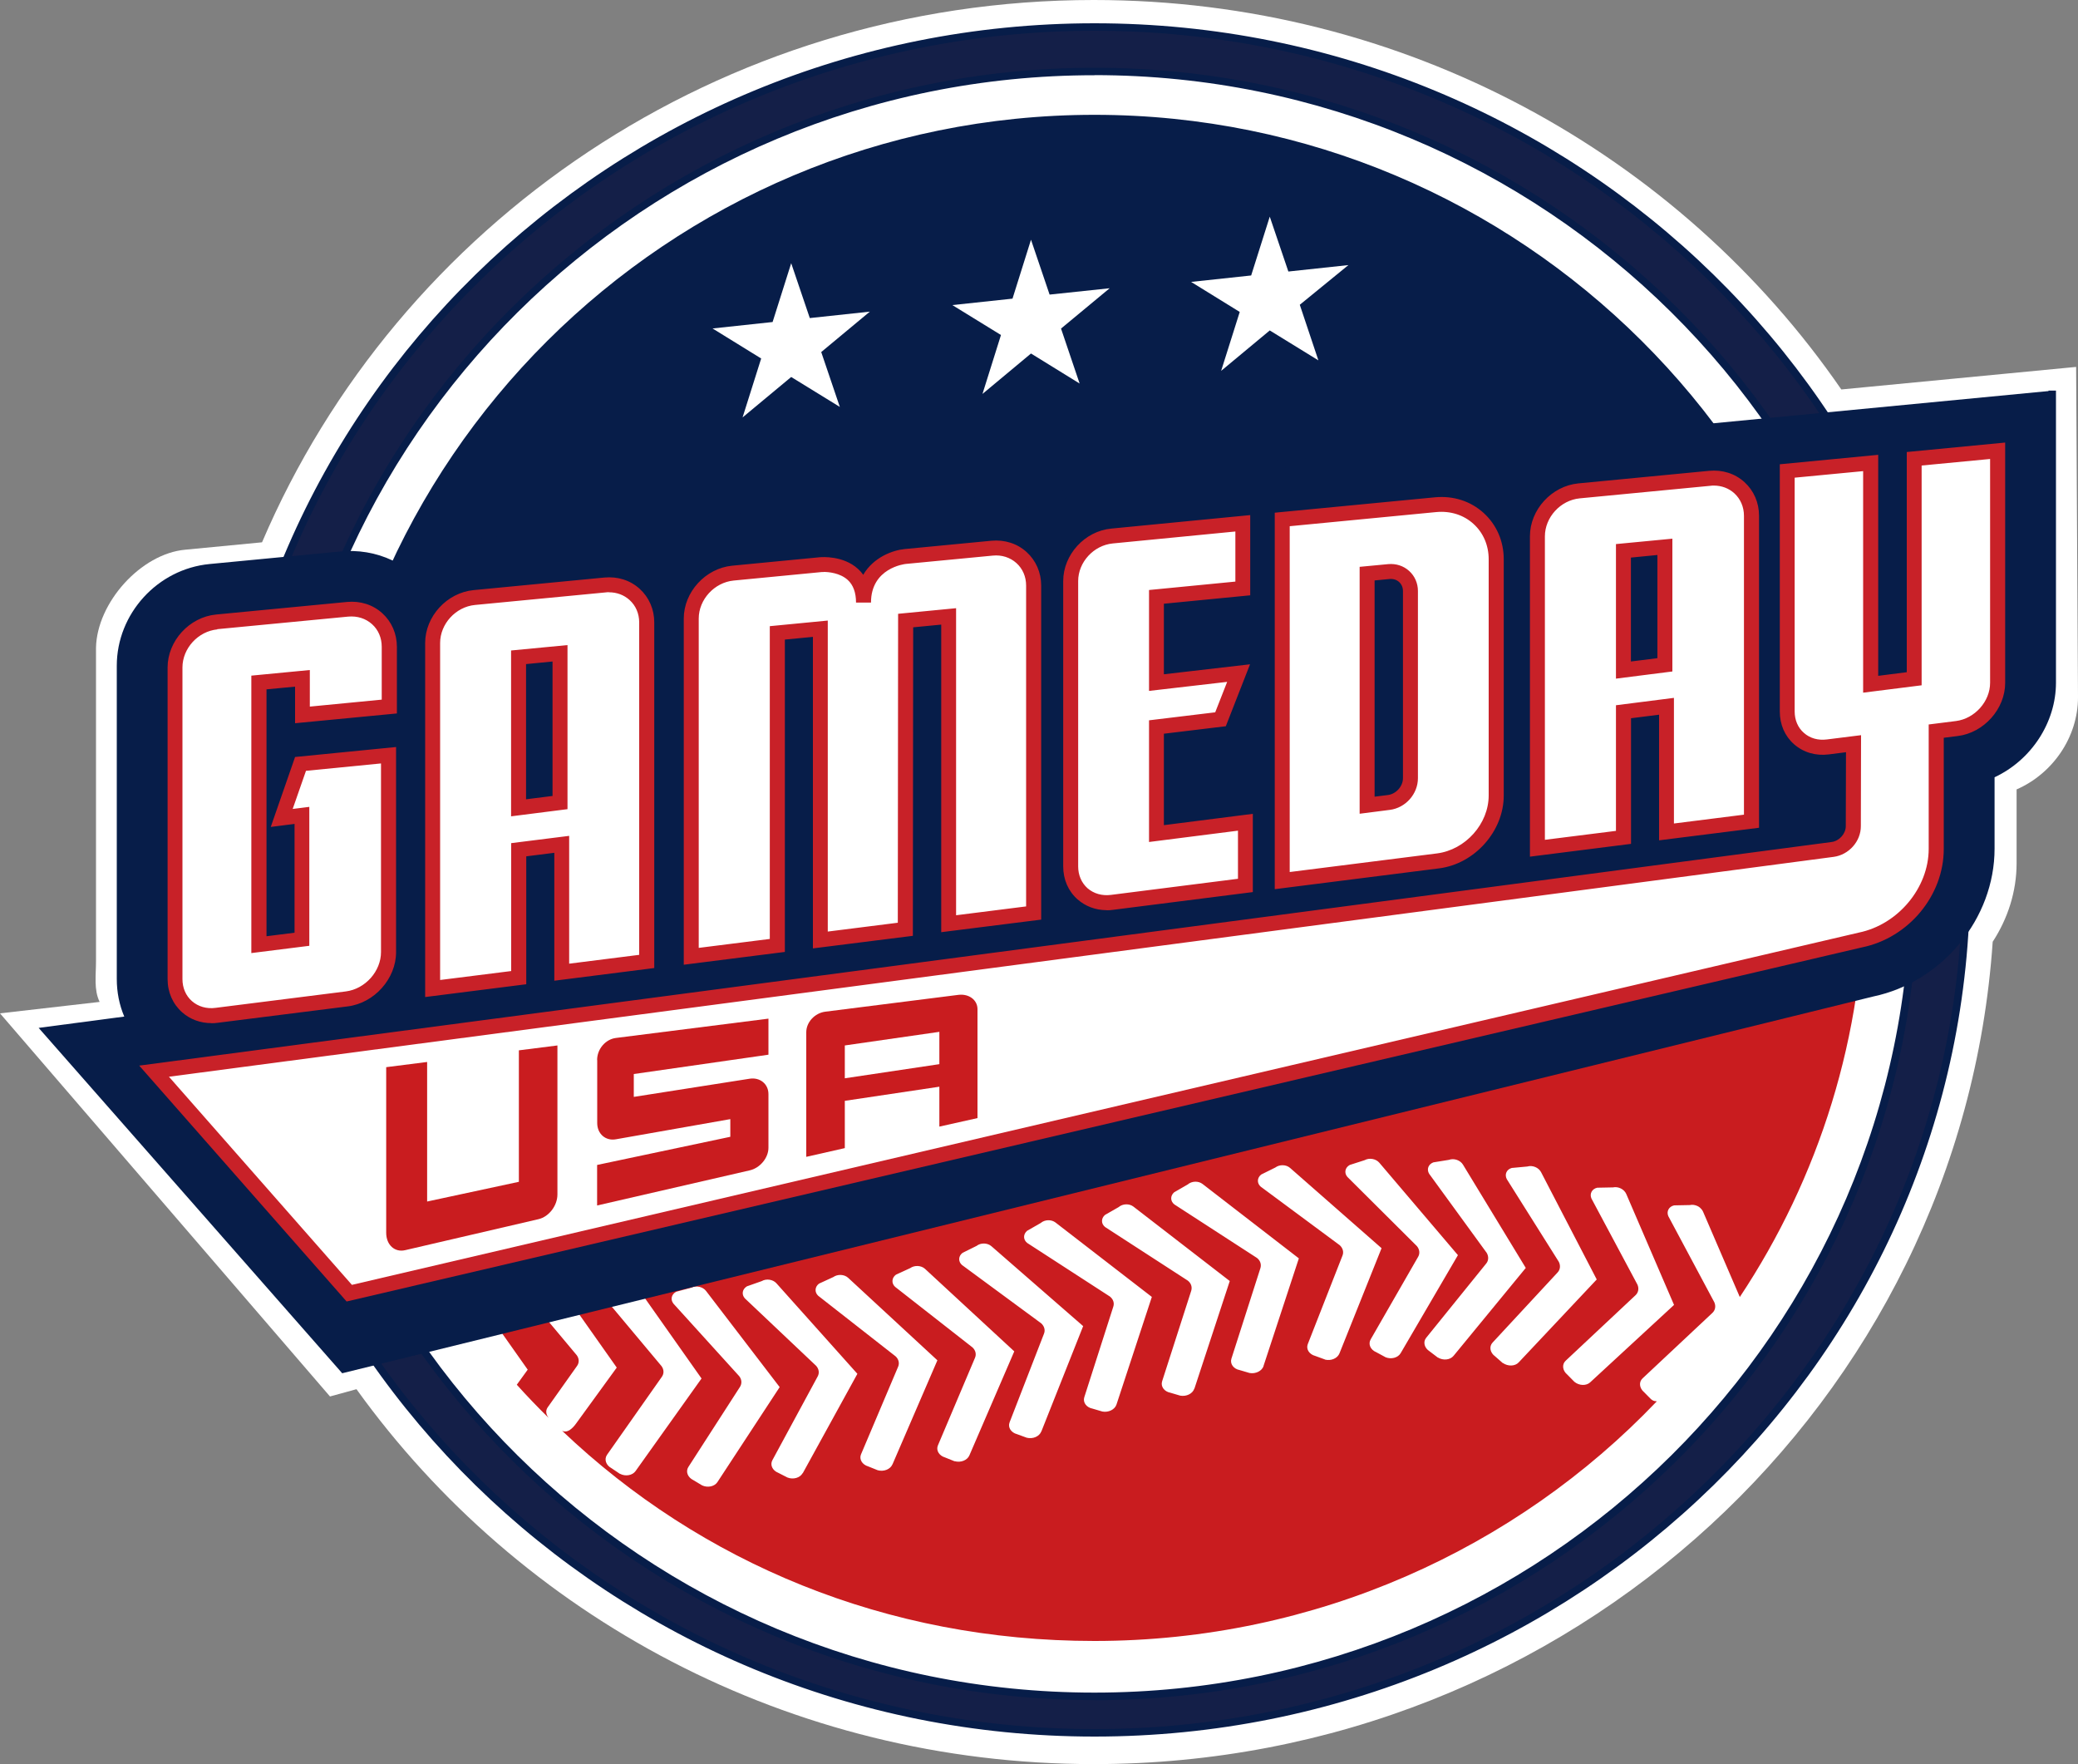 <?xml version="1.0" encoding="UTF-8"?><svg id="Layer_1" xmlns="http://www.w3.org/2000/svg" width="200" height="169.76" viewBox="0 0 200 169.76"><rect x="0" y="0" width="200" height="169.76" fill="#808080" stroke="none"/><g id="GD_Softball"><g><path d="m199.82,35.31l-22.6,2.17C161.64,14.87,135.23,0,105.27,0,69.22,0,38.3,21.54,25.22,52.19l-7.38.71c-4.28.38-8.51,5.1-8.6,9.43v30.14c0,1.41-.22,2.78.35,3.95l-9.59,1.1,31.76,36.87,2.55-.7c15.69,21.82,41.62,36.08,70.96,36.08,45.92,0,83.5-34.94,86.52-79.14,1.45-2.22,2.3-4.83,2.3-7.55v-7.11c3.46-1.51,5.91-5.01,5.91-8.87l-.18-31.79Z" style="fill:#fff;"/><path d="m31.7,93.42c2.71,22.12,14.96,40.95,32.84,52.38l91.71-7.81c14.47-13.05,20.73-30.33,22.61-44.57H31.7Z" style="fill:#fff;"/><path d="m158.93,134.68l-.69-.7c-.46-.38-.53-.98-.15-1.33l6.72-6.3c.28-.26.35-.65.19-1.02l-4.43-8.29c-.2-.46.05-.93.56-1.04l1.51-.03c.25-.06.52-.01.75.1.34.17.48.45.52.53.61,1.41,2.9,6.73,3.51,8.15,0,.01.02.04.03.07,7.6-11.45,12.01-25.12,12.01-39.81,0-40.28-33.19-72.93-74.13-72.93S31.21,44.74,31.21,85.01c0,13.58,3.79,26.33,10.36,37.22l1.12-.31c.47-.21,1.09-.05,1.38.36l6.72,9.53-1.05,1.45c.98,1.09,2.01,2.16,3.06,3.19-.25-.33-.31-.69-.09-1.01l2.83-3.99c.22-.31.21-.7-.03-1.03l-6.05-7.23c-.29-.41-.14-.92.33-1.13l1.47-.34c.47-.21,1.09-.05,1.38.36l6.72,9.53-3.91,5.38c-.3.42-.82.97-1.35.7,13.34,12.7,31.2,20.23,51.23,20.23,21.31,0,40.61-8.89,54.13-23.06-.16-.05-.24.04-.54-.2m-99.25,7.18l-.82-.55c-.53-.28-.72-.85-.43-1.28l5.28-7.51c.22-.31.21-.7-.03-1.03l-6.05-7.23c-.29-.41-.14-.92.33-1.13l1.47-.34c.47-.21,1.09-.05,1.38.36l6.72,9.53-6.35,8.91c-.3.42-.97.54-1.5.26m7.91,1.12l-.85-.51c-.54-.26-.76-.82-.48-1.26l4.97-7.71c.2-.32.18-.71-.07-1.03l-6.34-6.99c-.31-.4-.18-.91.28-1.14l1.46-.39c.46-.23,1.09-.09,1.4.31l7.09,9.26-5.99,9.14c-.28.43-.95.57-1.49.31m9.69-1.17c-.25.45-.9.64-1.46.42l-.88-.45c-.56-.22-.82-.76-.57-1.22l4.36-8.06c.18-.33.12-.72-.15-1.02l-6.86-6.49c-.34-.38-.25-.89.2-1.16l1.42-.5c.44-.26,1.08-.17,1.42.21l7.79,8.71-5.26,9.57Zm8.64-.84c-.2.47-.83.72-1.41.56l-.92-.37c-.58-.17-.89-.69-.69-1.16l3.57-8.43c.15-.35.05-.73-.24-1l-7.45-5.83c-.37-.34-.33-.87.08-1.17l1.37-.63c.42-.3,1.06-.27,1.43.07l8.59,7.94-4.32,10.01Zm5.99-.3l-.92-.37c-.58-.17-.89-.69-.69-1.16l3.57-8.43c.15-.35.05-.73-.24-1l-7.45-5.83c-.37-.34-.33-.87.08-1.17l1.37-.63c.42-.3,1.06-.27,1.43.07l8.59,7.94-4.32,10.01c-.2.47-.83.72-1.41.56m8.33-2.86c-.19.48-.81.75-1.4.6l-.93-.34c-.58-.15-.91-.66-.72-1.14l3.31-8.53c.14-.35.03-.73-.27-1l-7.62-5.61c-.38-.33-.36-.86.05-1.17l1.35-.67c.41-.32,1.05-.3,1.43.03l8.83,7.69-4.02,10.13Zm7.24-2.6c-.16.49-.77.79-1.36.68l-.95-.28c-.59-.11-.95-.61-.79-1.1l2.79-8.71c.12-.36-.01-.73-.33-.98l-7.95-5.15c-.4-.31-.41-.83-.02-1.17l1.31-.75c.39-.34,1.03-.36,1.43-.05l9.27,7.16-3.4,10.35Zm7.49-1.53c-.16.49-.76.79-1.36.68l-.95-.28c-.59-.11-.95-.61-.79-1.1l2.8-8.71c.11-.36-.01-.73-.33-.98l-7.95-5.15c-.4-.31-.41-.83-.02-1.17l1.31-.75c.39-.34,1.03-.36,1.43-.05l9.27,7.16-3.4,10.35Zm6.67-2.18c-.16.49-.77.79-1.36.68l-.95-.28c-.59-.11-.95-.61-.79-1.1l2.79-8.71c.11-.36-.01-.73-.33-.98l-7.95-5.15c-.4-.31-.41-.83-.02-1.17l1.3-.75c.39-.34,1.03-.36,1.43-.05l9.27,7.16-3.4,10.35Zm5.9-.62l-.93-.34c-.58-.15-.91-.66-.72-1.14l3.34-8.52c.14-.35.03-.73-.27-1l-7.6-5.63c-.38-.33-.36-.86.05-1.17l1.35-.67c.41-.31,1.05-.3,1.43.04l8.8,7.72-4.05,10.12c-.19.48-.81.75-1.4.6m5.81-.24l-.87-.47c-.56-.23-.8-.78-.54-1.23l4.57-7.95c.19-.33.14-.72-.12-1.03l-6.69-6.66c-.33-.38-.23-.9.23-1.15l1.43-.46c.45-.25,1.08-.14,1.41.24l7.57,8.9-5.51,9.43c-.26.45-.92.62-1.47.39m5.05.04l-.79-.6c-.51-.32-.66-.9-.34-1.3l5.78-7.15c.24-.29.25-.69.05-1.03l-5.54-7.61c-.26-.43-.08-.92.41-1.1l1.49-.24c.49-.18,1.09.03,1.35.45l6.05,9.95-6.95,8.46c-.33.4-1,.47-1.51.16m6.25.54l-.74-.65c-.49-.35-.6-.94-.25-1.32l6.26-6.75c.26-.28.3-.67.12-1.03l-5.01-7.96c-.23-.45-.02-.93.48-1.07l1.5-.14c.5-.15,1.09.1,1.32.54l5.36,10.33-7.51,7.98c-.35.38-1.03.4-1.52.06m8.4,1.86c-.38.35-1.06.33-1.52-.05l-.69-.7c-.46-.38-.53-.98-.15-1.33l6.72-6.3c.28-.26.35-.65.19-1.02l-4.43-8.29c-.2-.46.05-.93.56-1.04l1.51-.03c.51-.11,1.08.17,1.28.63l4.6,10.68-8.06,7.44Z" style="fill:#c91c1f;"/><g><path d="m179.47,85.19c-11.38,0-148.26,40.75-148.26,0S64.4,11.41,105.34,11.41s74.13,33.03,74.13,73.78" style="fill:#071d49;"/><path d="m67.2,103.71c-13.42,0-24.56-1.91-30.86-6.96-3.65-2.92-5.49-6.81-5.49-11.56,0-40.88,33.41-74.14,74.49-74.14s74.49,33.26,74.49,74.14v.36h-.36c-2.24,0-9.56,1.64-19.69,3.9-24.68,5.51-63.86,14.26-92.58,14.26ZM105.34,11.77c-40.68,0-73.77,32.93-73.77,73.42,0,4.52,1.76,8.22,5.23,11,19.51,15.63,89.29.05,122.82-7.44,9.7-2.17,16.83-3.76,19.48-3.9-.19-40.32-33.21-73.07-73.77-73.07Z" style="fill:#071d49;"/></g><polygon points="122.21 20.85 124 26.13 129.78 25.51 125.1 29.33 126.89 34.68 122.21 31.8 117.53 35.69 119.32 30.02 114.64 27.13 120.42 26.51 122.21 20.85" style="fill:#fff;"/><polygon points="99.23 23.07 101.02 28.35 106.8 27.74 102.12 31.62 103.91 36.91 99.23 34.02 94.56 37.91 96.34 32.24 91.66 29.36 97.45 28.74 99.23 23.07" style="fill:#fff;"/><polygon points="76.15 25.33 77.94 30.61 83.72 29.99 79.04 33.88 80.83 39.16 76.15 36.28 71.47 40.17 73.26 34.5 68.58 31.61 74.36 30.99 76.15 25.33" style="fill:#fff;"/><g><path d="m105.34,2.6C58.99,2.6,21.42,39.35,21.42,84.68s37.57,82.08,83.91,82.08,83.91-36.75,83.91-82.08S151.68,2.6,105.34,2.6m0,160.65c-43.58,0-78.91-35.01-78.91-78.19S61.76,6.87,105.34,6.87s78.91,35.01,78.91,78.19-35.33,78.19-78.91,78.19" style="fill:#141f48;"/><path d="m105.34,167.12c-46.47,0-84.27-36.98-84.27-82.44S58.87,2.24,105.34,2.24s84.27,36.98,84.27,82.44-37.8,82.44-84.27,82.44Zm0-164.16C59.27,2.96,21.78,39.62,21.78,84.68s37.48,81.72,83.55,81.72,83.55-36.66,83.55-81.72S151.41,2.96,105.34,2.96Zm0,160.65c-43.71,0-79.27-35.24-79.27-78.55S61.63,6.52,105.34,6.52s79.27,35.24,79.27,78.55-35.56,78.55-79.27,78.55Zm0-156.37C62.02,7.23,26.78,42.15,26.78,85.06s35.24,77.83,78.55,77.83,78.55-34.91,78.55-77.83S148.65,7.23,105.34,7.23Z" style="fill:#071d49;"/></g><g><path d="m197.51,37.6v28.11c0,3.86-2.45,7.36-5.91,8.87v7.11c0,6.55-4.89,12.5-11.4,13.87l-147.13,36.2L4.43,99.19l8.06-1.06c-.57-1.17-.89-2.49-.89-3.91v-30.14c0-4.82,3.78-8.97,8.6-9.43l12.61-1.21c.4-.04.79-.05,1.17-.04,1.84.06,3.54.65,4.93,1.63,1.51-1.5,3.53-2.52,5.77-2.73l12.59-1.21c.4-.04.79-.05,1.17-.04,1.84.06,3.53.65,4.93,1.63,1.51-1.5,3.53-2.51,5.77-2.73l8.5-.82s.43-.05,1.06-.03c1.09.03,2.12.22,3.05.54,1.24-.72,2.61-1.16,3.98-1.29l8.35-.8c.4-.04.79-.05,1.17-.04,1.92.06,3.67.7,5.1,1.75,1.52-1.59,3.59-2.66,5.9-2.88l31.27-3.01c.47-.04.94-.06,1.4-.05,2.28.07,4.36.83,6.05,2.09,1.56-1.85,3.82-3.12,6.36-3.37l12.59-1.21" style="fill:#071d49;"/><path d="m32.94,132.16L3.72,98.92l8.24-1.09c-.48-1.13-.72-2.35-.72-3.62v-30.14c0-5.01,3.92-9.31,8.93-9.79l12.61-1.21c.41-.04.81-.05,1.22-.04,1.75.05,3.44.58,4.88,1.53,1.59-1.49,3.63-2.42,5.78-2.63l12.59-1.21c.41-.04.81-.05,1.22-.04,1.75.05,3.43.58,4.88,1.52,1.59-1.49,3.63-2.42,5.78-2.63l8.5-.82c.07,0,.48-.05,1.11-.03,1.05.03,2.06.2,3,.51,1.23-.69,2.6-1.13,3.98-1.26l8.35-.8c.4-.04.81-.05,1.21-.04,1.83.06,3.56.62,5.04,1.64,1.61-1.58,3.7-2.55,5.91-2.77l31.27-3.01c.49-.05.97-.06,1.45-.05,2.17.07,4.23.74,5.99,1.96,1.67-1.86,3.92-3.01,6.38-3.24l12.59-1.21.07.72-12.59,1.21c-2.38.23-4.55,1.38-6.12,3.24l-.22.26-.27-.2c-1.69-1.25-3.71-1.95-5.85-2.02-.44-.01-.9,0-1.36.04l-31.26,3.01c-2.14.21-4.16,1.19-5.68,2.77l-.22.23-.25-.19c-1.42-1.04-3.11-1.62-4.89-1.68-.38-.01-.75,0-1.12.04l-8.35.8c-1.33.13-2.66.56-3.83,1.24l-.14.08-.16-.05c-.92-.32-1.91-.49-2.95-.52-.6-.02-.97.02-1.01.03l-8.5.82c-2.07.2-4.05,1.13-5.55,2.63l-.21.21-.25-.17c-1.38-.97-3.02-1.51-4.73-1.56-.37-.01-.75,0-1.13.04l-12.59,1.21c-2.07.2-4.05,1.13-5.55,2.63l-.21.21-.25-.17c-1.38-.97-3.02-1.51-4.74-1.56-.37-.01-.75,0-1.13.04l-12.61,1.21c-4.64.45-8.28,4.43-8.28,9.07v30.14c0,1.33.29,2.59.85,3.75l.22.45-7.89,1.04,28.05,31.9,146.92-36.15c6.35-1.34,11.12-7.14,11.12-13.52v-7.35l.22-.09c3.41-1.49,5.69-4.92,5.69-8.54v-28.11h.72v28.11c0,3.82-2.37,7.45-5.91,9.1v6.88c0,6.7-5.02,12.82-11.68,14.22l-147.33,36.25Z" style="fill:#071d49;"/></g><path d="m20.86,59.85l12.61-1.21c2.22-.21,4.01,1.4,4.01,3.61v5.74l-8.36.8v-3.52l-4.19.4v25.23l4.14-.52v-11.92l-1.94.25,1.81-5.2,8.47-.84v18.95c0,2.21-1.8,4.22-4.01,4.51l-12.53,1.58c-2.22.28-4.01-1.28-4.01-3.49v-29.98c0-2.21,1.8-4.17,4.01-4.38m66.31-.13l4.14-.4v29.58l8.18-1.03v-31.51c0-2.2-1.79-3.82-4.01-3.6l-8.35.8s-4.01.38-4.01,4.44c0-4.02-4.09-3.66-4.09-3.66l-8.5.82c-2.21.21-4.01,2.17-4.01,4.37v32.51l8.28-1.05v-30.08l4.14-.4v29.95l8.18-1.03.03-29.71Zm-37.24,34.35v-12.31l4.14-.52v12.31l8.18-1.03v-32.62c0-2.2-1.79-3.82-4.01-3.6l-12.59,1.21c-2.21.21-4.01,2.17-4.01,4.37v33.25l8.28-1.05Zm0-30.82l3.99-.38v14.36l-3.99.5v-14.48Zm106.34,17.34v-12.09l4.14-.52v12.09l8.18-1.03v-29.4c0-2.2-1.79-3.82-4.01-3.6l-12.59,1.21c-2.21.21-4.01,2.17-4.01,4.37v30.02l8.28-1.05Zm0-27.59l3.99-.38v11.35l-3.99.5v-11.47Zm-53.2,2.91v27.46c0,2.19,1.78,3.73,3.97,3.45l12.84-1.63v-6.08l-8.56,1.09v-10.25l6.17-.74,1.74-4.44-7.9.92v-8.25l8.31-.81v-6.27l-12.59,1.22c-2.19.21-3.97,2.15-3.97,4.34m20.36-5.92v34.75l14.98-1.89c3.1-.39,5.61-3.21,5.61-6.3v-22.73c0-3.21-2.61-5.56-5.84-5.25l-14.76,1.42Zm10.26,5.01c1.15-.11,2.08.73,2.08,1.87v18.01c0,1.14-.93,2.19-2.08,2.34l-2.08.26v-22.28l2.09-.2Zm50.55-10.85v21.17l-4.19.53v-21.29l-8.03.77v23.15c0,2.16,1.75,3.68,3.92,3.41l2.46-.31-.02,7.94c0,1.09-.89,2.09-1.98,2.24L14.83,103.08l18.78,21.36,145.45-34c4.11-.84,7.28-4.66,7.28-8.76v-11.33l1.99-.25c2.16-.27,3.92-2.24,3.92-4.4v-22.33l-8.03.77Z" style="fill:#fff;"/><path d="m33.36,125.25l-19.96-22.7,162.89-21.52c.74-.1,1.36-.8,1.36-1.52l.02-7.12-1.65.21c-1.27.16-2.45-.19-3.35-.98-.89-.78-1.37-1.9-1.37-3.14v-23.8l9.47-.91v21.27l2.75-.35v-21.19l9.47-.91v23.13c0,2.5-2.04,4.79-4.55,5.11l-1.36.17v10.7c0,4.48-3.38,8.55-7.86,9.47L33.36,125.25Zm-17.1-21.63l17.61,20.03,145.03-33.9c3.78-.77,6.73-4.31,6.73-8.06v-11.97l2.62-.33c1.81-.23,3.29-1.88,3.29-3.68v-21.54l-6.59.63v21.15l-5.63.71v-21.32l-6.59.63v22.5c0,.82.31,1.56.89,2.06.58.52,1.37.74,2.22.63l3.28-.41-.02,8.76c0,1.46-1.15,2.75-2.61,2.95L16.26,103.62Zm4.08-5.16c-1.06,0-2.04-.36-2.81-1.04-.9-.8-1.4-1.93-1.4-3.2v-29.98c0-2.56,2.09-4.85,4.66-5.1l12.61-1.21c1.28-.12,2.49.26,3.4,1.09.9.82,1.4,1.97,1.4,3.24v6.4l-9.8.94v-3.52l-2.75.26v23.76l2.7-.34v-10.47l-2.29.29,2.34-6.73,9.72-.96v19.74c0,2.55-2.08,4.89-4.64,5.22l-12.53,1.58c-.2.03-.41.04-.61.04Zm.58-37.89c-1.85.18-3.36,1.82-3.36,3.67v29.98c0,.85.32,1.6.91,2.12.6.53,1.42.77,2.29.65l12.53-1.58c1.87-.24,3.38-1.94,3.38-3.79v-18.15l-7.22.71-1.28,3.67,1.6-.2v13.37l-5.58.7v-26.7l5.63-.54v3.52l6.92-.67v-5.09c0-.86-.33-1.63-.93-2.17-.61-.55-1.42-.81-2.3-.73l-12.61,1.21Zm20,35.37v-34.06c0-2.56,2.09-4.84,4.66-5.09l12.59-1.21c1.28-.12,2.49.26,3.4,1.09.9.82,1.4,1.97,1.4,3.23v33.26l-9.62,1.22v-12.31l-2.7.34v12.31l-9.72,1.23Zm17.7-38.95c-.11,0-.21,0-.32.02l-12.59,1.21c-1.85.18-3.35,1.82-3.35,3.66v32.43l6.84-.86v-12.31l5.58-.7v12.3l6.74-.85v-31.99c0-.85-.33-1.62-.93-2.16-.53-.48-1.22-.74-1.97-.74Zm7.19,35.86v-33.32c0-2.56,2.09-4.84,4.66-5.09l8.5-.82c.09,0,2.18-.18,3.61,1.13.19.17.36.36.5.57.99-1.7,2.85-2.37,3.98-2.48l8.35-.8c1.28-.12,2.49.26,3.4,1.09.9.82,1.4,1.97,1.4,3.23v32.14l-9.62,1.21v-29.6l-2.7.26-.03,29.69-9.62,1.21v-29.98l-2.7.26v30.06l-9.72,1.23Zm13.47-37.8c-.11,0-.18,0-.18,0l-8.49.82c-1.85.18-3.36,1.82-3.36,3.66v31.69l6.84-.86v-30.1l5.58-.54v29.93l6.74-.85.03-29.73,5.58-.54v29.55l6.74-.85v-30.88c0-.85-.33-1.62-.93-2.16-.61-.55-1.43-.81-2.29-.72l-8.35.8c-.13.01-3.36.39-3.36,3.72h-1.44c0-.96-.27-1.7-.8-2.18-.76-.69-1.89-.77-2.32-.77Zm27.23,32.54c-1.05,0-2.02-.36-2.79-1.03-.9-.79-1.39-1.92-1.39-3.18v-27.46c0-2.54,2.07-4.81,4.62-5.05l13.38-1.3v7.72l-8.31.81v6.79l8.29-.96-2.33,5.96-5.96.72v8.8l8.56-1.09v7.53l-13.47,1.71c-.2.03-.4.04-.6.04Zm12.38-36.44l-11.8,1.15c-1.83.18-3.32,1.8-3.32,3.62v27.46c0,.84.32,1.58.9,2.1.6.52,1.4.75,2.26.64l12.22-1.55v-4.63l-8.56,1.09v-11.71l6.37-.77,1.15-2.93-7.52.87v-9.71l8.31-.81v-4.82Zm3.8,34.41v-36.22l15.41-1.48c1.77-.17,3.44.36,4.7,1.51,1.24,1.13,1.93,2.71,1.93,4.46v22.73c0,3.43-2.8,6.58-6.24,7.01l-15.79,2Zm1.44-34.92v33.28l14.17-1.79c2.75-.35,4.98-2.85,4.98-5.58v-22.73c0-1.34-.52-2.55-1.46-3.4-.95-.87-2.23-1.27-3.59-1.14l-14.1,1.36Zm23.12,31.81v-30.84c0-2.56,2.09-4.84,4.66-5.09l12.59-1.21c1.28-.12,2.49.26,3.4,1.09.9.82,1.4,1.97,1.4,3.23v30.03l-9.62,1.21v-12.09l-2.7.34v12.09l-9.72,1.23Zm17.7-35.72c-.11,0-.21,0-.32.02l-12.59,1.21c-1.85.18-3.35,1.82-3.35,3.66v29.2l6.84-.86v-12.09l5.58-.71v12.09l6.74-.85v-28.76c0-.85-.33-1.62-.93-2.17-.53-.48-1.22-.74-1.97-.74Zm-115.76,31.82v-15.95l5.43-.52v15.79l-5.43.69Zm1.44-14.64v13.01l2.55-.32v-12.94l-2.55.25Zm80.23,14.39v-23.75l2.74-.26c.76-.07,1.48.16,2.03.66.54.49.84,1.18.84,1.93v18.01c0,1.52-1.19,2.86-2.71,3.05l-2.89.37Zm1.44-22.44v20.81l1.28-.16c.79-.1,1.45-.84,1.45-1.62v-18.01c0-.34-.13-.65-.37-.87-.24-.22-.57-.32-.92-.29l-1.44.14Zm23.23,9.44v-12.94l5.43-.52v12.78l-5.43.69Zm1.44-11.64v10l2.55-.32v-9.93l-2.55.25Z" style="fill:#c82128;"/><path d="m49.95,113.73l-8.84,1.9v-13.43l-3.94.5v15.94c0,1.16.82,1.91,1.83,1.67l12.82-2.98c1.01-.23,1.83-1.3,1.83-2.38v-14.34l-3.71.47v12.65Z" style="fill:#c91c1f;"/><path d="m92.25,95.74l-12.82,1.62c-1.01.13-1.83,1.01-1.83,1.98v11.99l3.71-.84v-4.55l9.1-1.36v3.84l3.67-.82v-10.48c0-.89-.82-1.5-1.83-1.38m-10.94,8.02v-3.15l9.1-1.31v3.11l-9.1,1.36Z" style="fill:#c91c1f;"/><path d="m57.48,102.02v6.06c0,1.04.81,1.74,1.8,1.56l11.01-1.94v1.7l-12.82,2.71v3.9l14.69-3.38c1-.23,1.8-1.21,1.8-2.17v-5.17c0-.97-.81-1.63-1.8-1.48l-11.16,1.75v-2.2l12.96-1.86v-3.47l-14.69,1.86c-1,.13-1.8,1.07-1.8,2.12" style="fill:#c91c1f;"/></g></g></svg>